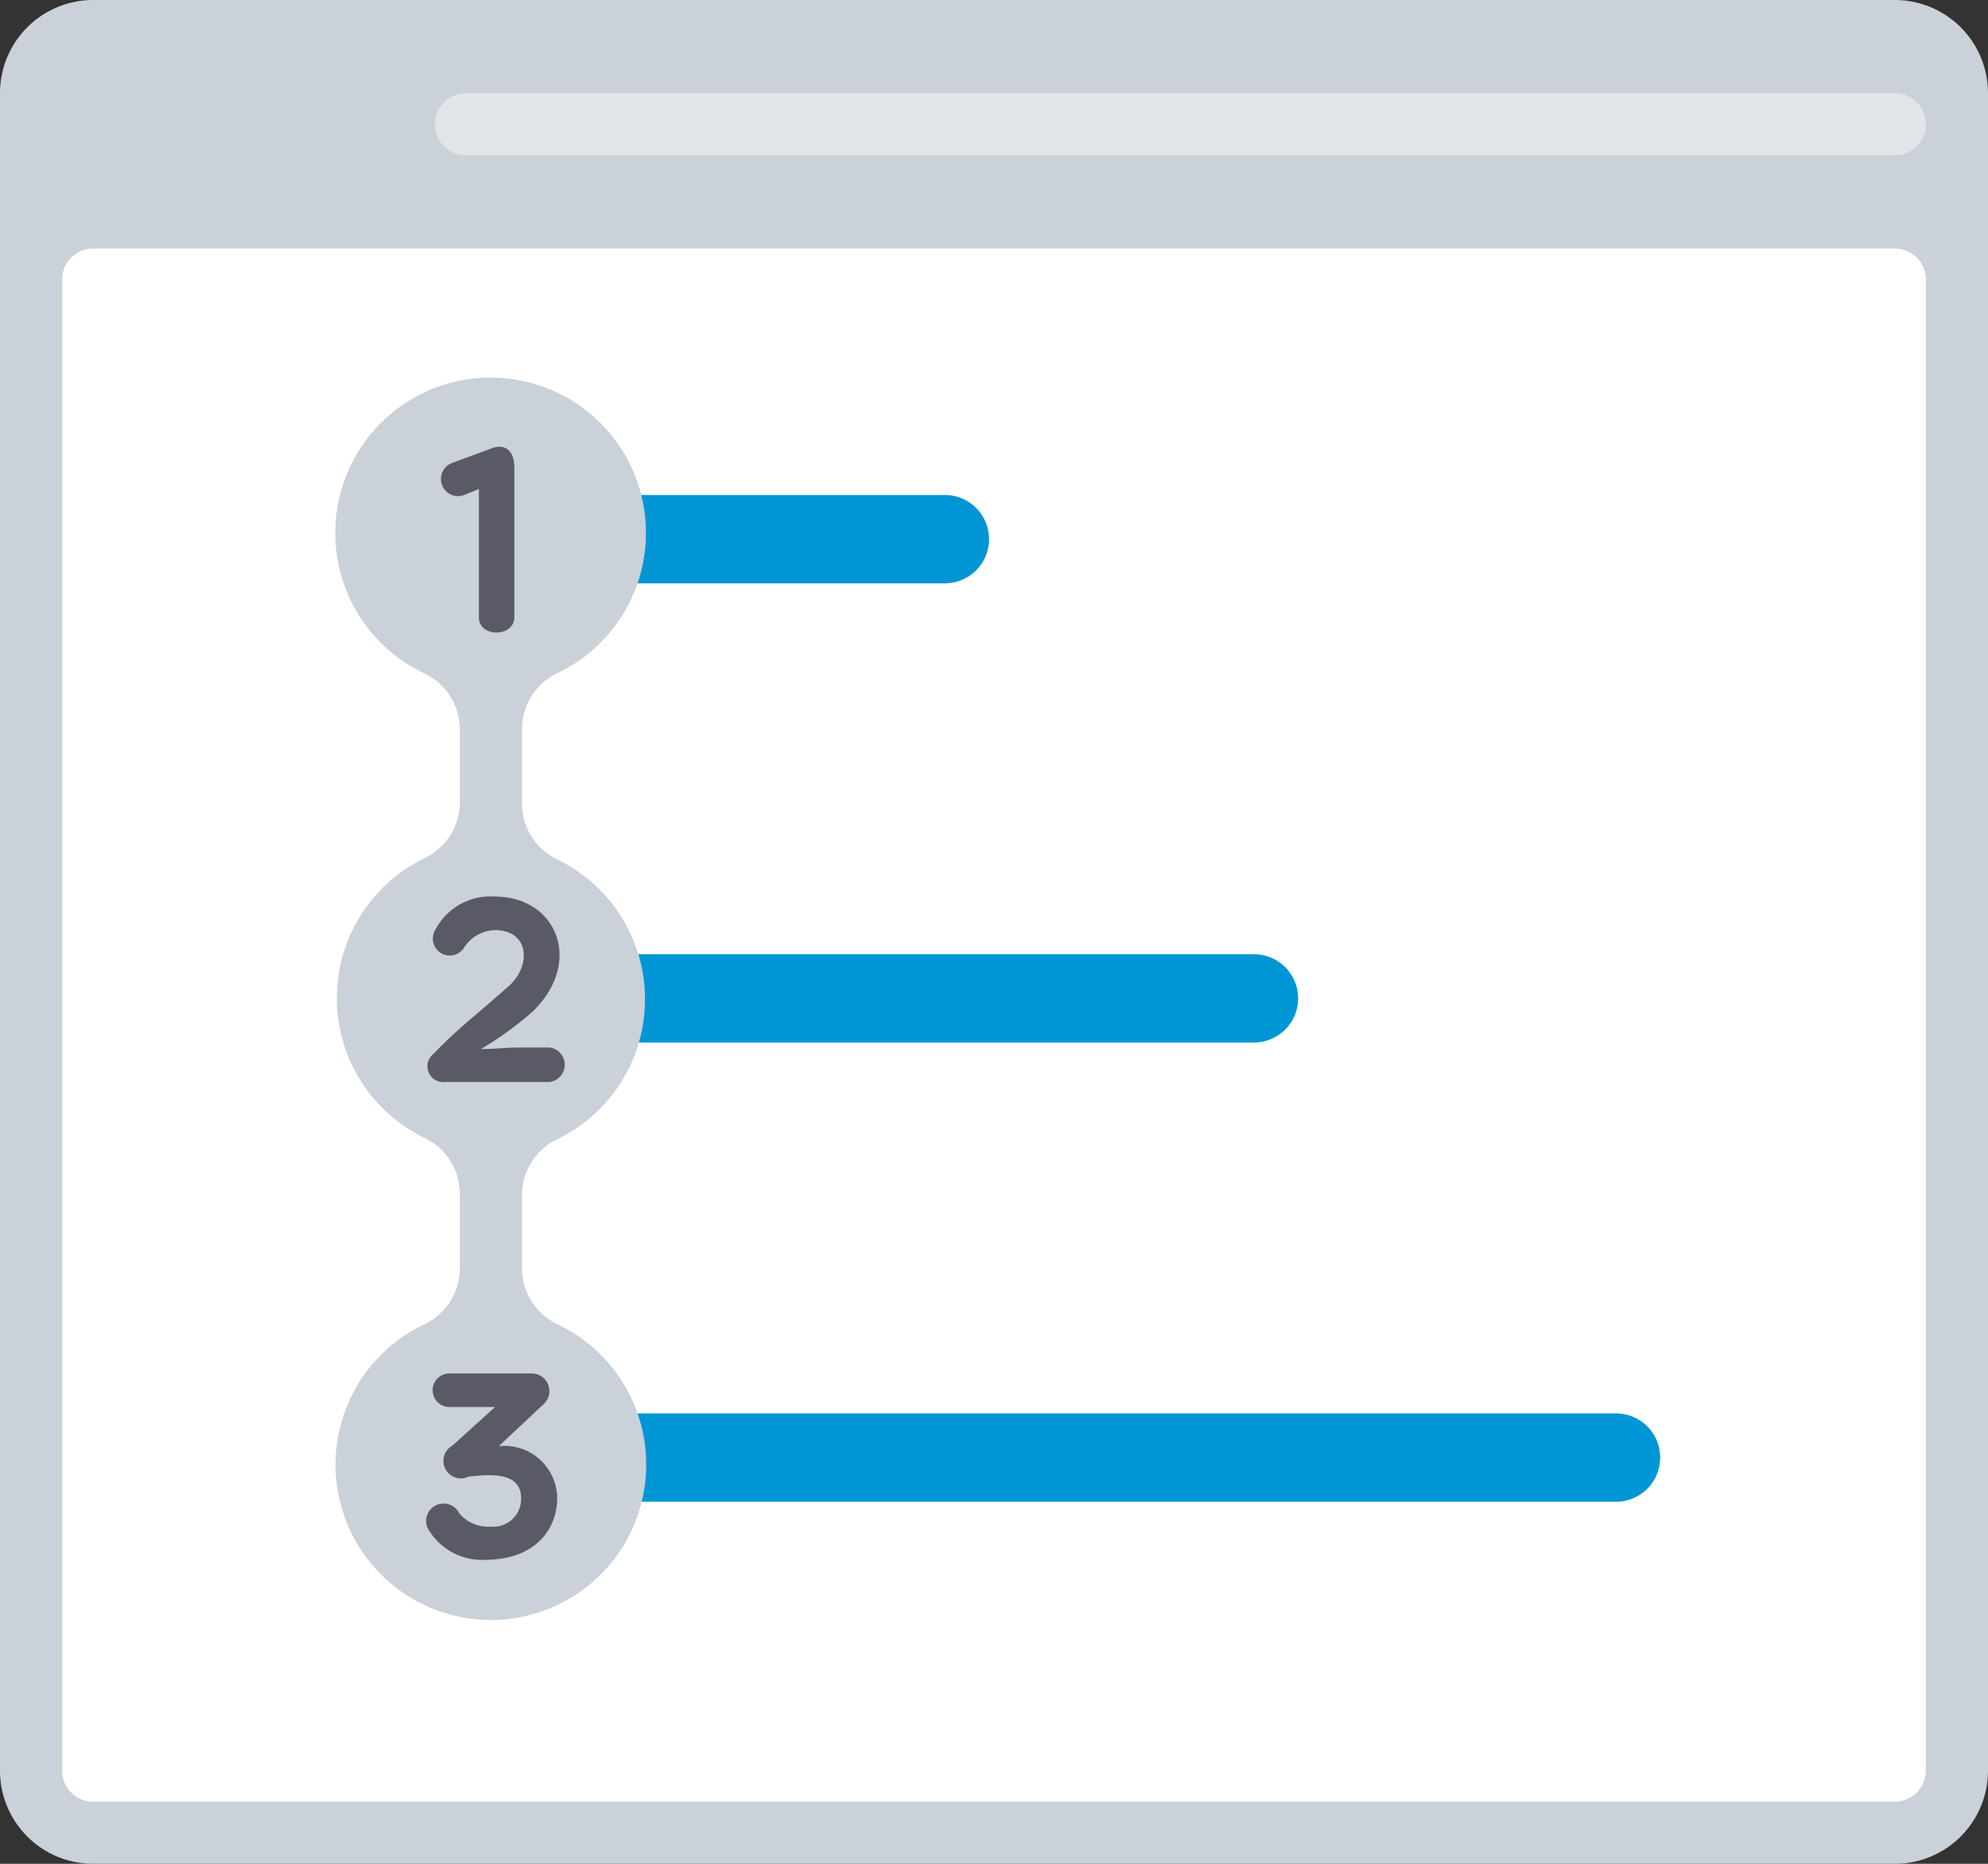 <svg id="browser-steps-svgrepo-com" xmlns="http://www.w3.org/2000/svg" width="225.123" height="211.052" viewBox="0 0 225.123 211.052">
  <rect x="0" y="0" width="225.123" height="211.052" fill="#333333" stroke="none"/>
  <path id="Path_1" data-name="Path 1" d="M214.57,16H10.553A10.553,10.553,0,0,0,0,26.553V216.5a10.553,10.553,0,0,0,10.553,10.553H214.57A10.553,10.553,0,0,0,225.123,216.5V26.553A10.553,10.553,0,0,0,214.57,16Z" transform="translate(0 -16)" fill="#cad1d8"/>
  <path id="Path_2" data-name="Path 2" d="M19.518,80H223.535a3.518,3.518,0,0,1,3.518,3.518V252.36a3.518,3.518,0,0,1-3.518,3.518H19.518A3.518,3.518,0,0,1,16,252.36V83.518A3.518,3.518,0,0,1,19.518,80Z" transform="translate(-8.965 -51.86)" fill="#fff"/>
  <path id="Path_3" data-name="Path 3" d="M115.518,40H277.324a3.518,3.518,0,0,1,3.518,3.518h0a3.518,3.518,0,0,1-3.518,3.518H115.518A3.518,3.518,0,0,1,112,43.518h0A3.518,3.518,0,0,1,115.518,40Z" transform="translate(-62.754 -29.447)" fill="#e2e5e7"/>
  <g id="Group_5" data-name="Group 5" transform="translate(42.229 56.281)">
    <path id="Rectangle_10" data-name="Rectangle 10" d="M0,0H39a5,5,0,0,1,5,5V5a5,5,0,0,1-5,5H0a0,0,0,0,1,0,0V0A0,0,0,0,1,0,0Z" transform="translate(25.771 -0.228)" fill="#0096d6"/>
    <path id="Rectangle_11" data-name="Rectangle 11" d="M0,0H74a5,5,0,0,1,5,5V5a5,5,0,0,1-5,5H0a0,0,0,0,1,0,0V0A0,0,0,0,1,0,0Z" transform="translate(25.771 51.772)" fill="#0096d6"/>
    <path id="Rectangle_12" data-name="Rectangle 12" d="M0,0H115a5,5,0,0,1,5,5V5a5,5,0,0,1-5,5H0a0,0,0,0,1,0,0V0A0,0,0,0,1,0,0Z" transform="translate(25.771 103.772)" fill="#0096d6"/>
    <path id="Path_6" data-name="Path 6" d="M222.233,240.287a17.587,17.587,0,0,0-19.03,9.849,7.035,7.035,0,0,1-6.3,3.94h-8.3a7.035,7.035,0,0,1-6.332-4.01,17.588,17.588,0,0,0-31.658,0,7.035,7.035,0,0,1-6.472,4.01h-8.3a7.035,7.035,0,0,1-6.3-3.94,17.588,17.588,0,1,0,0,14.985,7.034,7.034,0,0,1,6.3-4.01h8.3a7.035,7.035,0,0,1,6.332,4.01,17.588,17.588,0,0,0,31.658,0,7.035,7.035,0,0,1,6.472-4.01h8.3a7.035,7.035,0,0,1,6.332,4.01,17.588,17.588,0,1,0,18.995-24.834Z" transform="translate(270.958 -109.565) rotate(90)" fill="#cad1d8"/>
  </g>
  <g id="Group_6" data-name="Group 6" transform="translate(54.937 105.508)">
    <path id="Path_7" data-name="Path 7" d="M246.411,266.319c2.779-2.181,2.779-6.543-1.337-6.543a4.292,4.292,0,0,0-3.518,2.04,1.917,1.917,0,0,1-3.2-2.111,7.035,7.035,0,0,1,6.719-3.729c7.035,0,10.06,7.422,4.291,13.015a38.717,38.717,0,0,1-5.874,4.256c1.337,0,2.955-.176,4.291-.176H251.3a1.97,1.97,0,0,1,0,3.9H239.481a1.794,1.794,0,0,1-1.337-3.2C240.888,270.892,243.456,268.992,246.411,266.319Z" transform="translate(-243.977 -259.959)" fill="#595a66"/>
    <path id="Path_8" data-name="Path 8" d="M367.737,259.8h-5.171a1.9,1.9,0,0,1,0-3.8h9.286a2,2,0,0,1,1.337,3.518l-5.03,4.714a5.979,5.979,0,0,1,6.58,5.312c.019.175.029.351.033.527,0,3.729-2.638,7.035-8.2,7.035a7.034,7.034,0,0,1-6.226-3.2,1.97,1.97,0,1,1,3.307-2.111,4.222,4.222,0,0,0,3.518,1.548,3.167,3.167,0,0,0,3.518-3.2c0-3.166-3.869-2.674-5.945-2.462a1.983,1.983,0,0,1-1.829-3.518h0Z" transform="translate(-366.611 -205.981)" fill="#595a66"/>
    <path id="Path_9" data-name="Path 9" d="M129.313,260.9l-1.829.739a1.941,1.941,0,1,1-1.2-3.693h0l4.291-1.583c1.407-.6,2.674,0,2.674,2.111v16.99c0,2.251-4.01,2.322-4.01,0V260.9h.07Z" transform="translate(-129.944 -311.061)" fill="#595a66"/>
  </g>
</svg>
